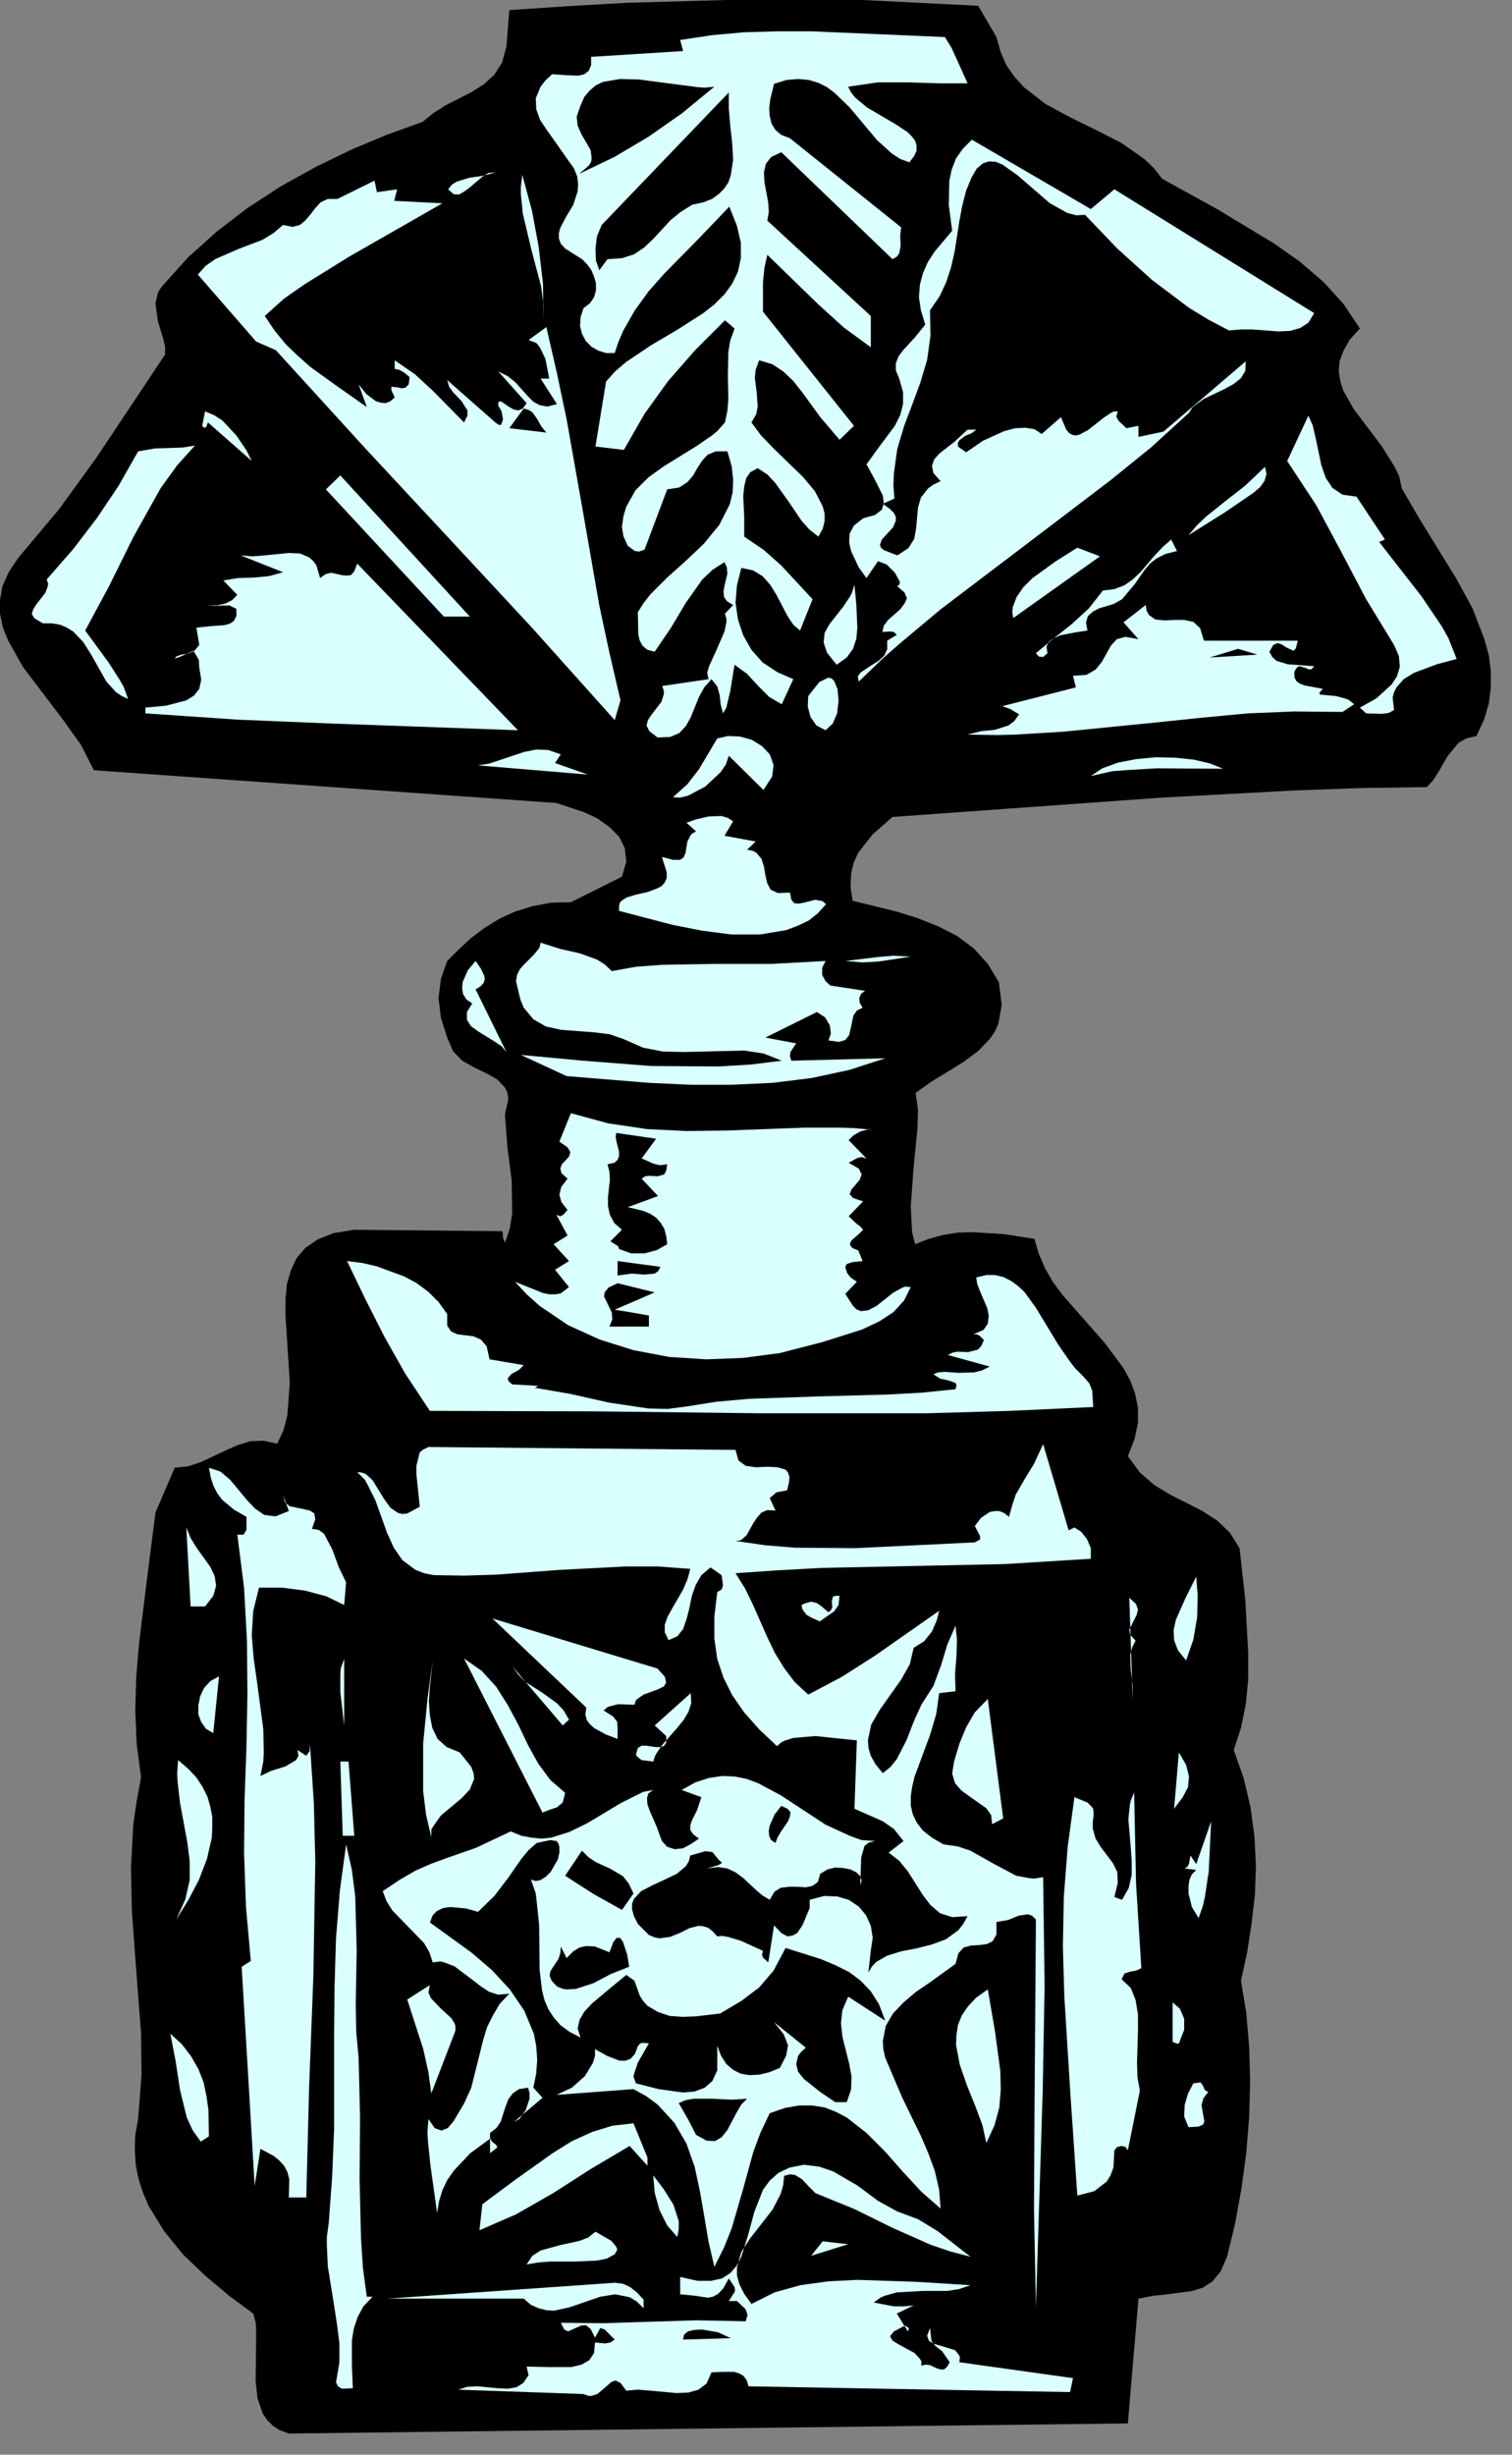 <?xml version="1.0" encoding="UTF-8" standalone="no"?>
<svg
   xmlns:dc="http://purl.org/dc/elements/1.1/"
   xmlns:cc="http://creativecommons.org/ns#"
   xmlns:rdf="http://www.w3.org/1999/02/22-rdf-syntax-ns#"
   xmlns:svg="http://www.w3.org/2000/svg"
   xmlns="http://www.w3.org/2000/svg"
   xmlns:sodipodi="http://sodipodi.sourceforge.net/DTD/sodipodi-0.dtd"
   xmlns:inkscape="http://www.inkscape.org/namespaces/inkscape"
   version="1.0"
   width="55.386mm"
   height="89.87mm"
   id="svg148"
   sodipodi:docname="AG000541.WMF">
  <rect width="100%" height="100%" fill="#808080" stroke="none"/>
  <sodipodi:namedview
     pagecolor="#ffffff"
     bordercolor="#666666"
     borderopacity="1"
     objecttolerance="10"
     gridtolerance="10"
     guidetolerance="10"
     inkscape:pageopacity="0"
     inkscape:pageshadow="2"
     inkscape:window-width="640"
     inkscape:window-height="480"
     id="namedview150" />
  <defs
     id="defs6">
    <clipPath
       clipPathUnits="userSpaceOnUse"
       id="clipWmfPath1">
      <path
         d="M 0,0 L 209.2,0 L 209.2,339.533 L 0,339.533 z"
         id="path2" />
    </clipPath>
    <pattern
       id="WMFhbasepattern"
       patternUnits="userSpaceOnUse"
       width="6"
       height="6"
       x="0"
       y="0" />
  </defs>
  <path
     style="fill:#000000;fill-rule:nonzero;fill-opacity:1;stroke:none;"
     clip-path="url(#clipWmfPath1)"
     d="  M 137.956,5.132   L 138.556,7.265   L 139.356,9.065   L 140.489,10.665   L 141.755,12.064   L 144.754,14.397   L 148.219,16.263   L 151.752,17.996   L 155.284,19.796   L 158.416,21.996   L 159.749,23.262   L 160.882,24.728   L 168.613,28.994   L 176.344,33.66   L 179.943,36.193   L 183.208,38.992   L 186.007,42.058   L 188.273,45.458   L 186.874,46.991   L 186.007,48.524   L 185.474,49.924   L 185.341,51.323   L 185.541,52.656   L 185.941,53.989   L 187.407,56.589   L 191.339,61.788   L 193.072,64.587   L 193.605,65.654   L 193.738,65.987   L 194.072,67.587   L 196.404,71.586   L 198.937,75.718   L 201.536,79.918   L 203.868,84.183   L 205.535,88.516   L 206.134,90.716   L 206.401,92.915   L 206.401,95.115   L 206.134,97.314   L 205.468,99.58   L 204.402,101.847   L 203.002,102.18   L 201.936,102.78   L 200.403,104.646   L 199.137,106.846   L 198.403,107.979   L 197.537,108.912   L 188.407,109.045   L 179.21,109.379   L 160.682,110.378   L 123.561,113.044   L 120.828,115.444   L 118.829,117.977   L 118.162,119.443   L 117.829,120.976   L 117.762,122.709   L 118.029,124.642   L 124.027,126.109   L 127.026,127.042   L 129.892,128.175   L 132.491,129.508   L 134.824,131.241   L 136.756,133.374   L 138.289,135.907   L 138.689,139.039   L 138.223,141.639   L 137.756,142.705   L 137.09,143.705   L 135.424,145.438   L 133.358,146.971   L 131.092,148.371   L 128.892,149.704   L 126.76,151.237   L 127.093,153.57   L 127.026,156.103   L 126.493,161.435   L 126.093,166.901   L 126.226,169.567   L 126.293,170.567   L 126.693,172.166   L 128.559,171.433   L 130.492,170.9   L 132.558,170.567   L 134.624,170.5   L 138.956,170.766   L 143.221,171.433   L 143.821,173.499   L 144.687,175.499   L 145.754,177.365   L 147.086,179.165   L 152.951,185.83   L 155.484,189.23   L 156.483,191.029   L 157.15,192.829   L 157.55,194.828   L 157.55,196.895   L 157.083,199.094   L 156.15,201.494   L 157.816,203.76   L 159.816,205.493   L 162.015,206.826   L 164.281,207.959   L 166.48,209.092   L 168.546,210.425   L 170.279,212.092   L 171.612,214.225   L 172.412,221.423   L 172.812,228.755   L 172.812,232.354   L 172.478,235.82   L 171.812,239.086   L 170.812,242.152   L 172.212,246.152   L 173.145,250.151   L 173.678,254.15   L 173.878,258.149   L 173.745,262.149   L 173.278,266.148   L 172.678,270.08   L 171.812,274.08   L 172.545,278.545   L 172.945,283.211   L 173.078,288.01   L 172.945,292.942   L 172.545,297.875   L 171.879,302.807   L 171.012,307.606   L 169.879,312.272   L 169.013,314.272   L 167.88,315.671   L 166.547,316.538   L 165.081,317.004   L 161.615,317.471   L 159.682,317.671   L 157.616,318.071   L 156.15,335.334   L 39.987,336.734   L 38.721,336.267   L 37.788,335.667   L 36.988,334.868   L 36.388,334.001   L 35.655,331.868   L 35.389,329.469   L 35.455,324.47   L 35.455,322.137   L 35.389,321.337   L 35.055,320.137   L 31.723,317.671   L 28.458,314.938   L 25.392,312.005   L 22.726,308.739   L 20.593,305.273   L 19.794,303.407   L 19.194,301.541   L 18.794,299.541   L 18.661,297.475   L 18.727,295.409   L 19.127,293.209   L 19.594,287.144   L 19.527,281.345   L 18.661,270.014   L 18.261,264.348   L 18.128,258.483   L 18.461,252.417   L 18.927,249.218   L 19.527,245.952   L 18.927,241.353   L 18.727,236.687   L 18.861,232.021   L 19.261,227.355   L 20.394,218.157   L 21.526,209.292   L 24.192,203.093   L 26.058,202.893   L 27.858,202.294   L 31.257,200.694   L 32.923,199.961   L 34.656,199.428   L 36.455,199.361   L 38.388,199.761   L 39.254,197.894   L 39.787,195.828   L 40.121,191.296   L 39.521,181.964   L 39.521,179.765   L 39.721,177.698   L 40.254,175.832   L 41.054,174.099   L 42.253,172.699   L 43.986,171.5   L 46.185,170.633   L 49.051,170.167   L 69.578,170.367   L 69.644,171.3   L 69.911,171.966   L 70.578,170.033   L 70.911,167.9   L 70.844,163.368   L 70.244,158.702   L 69.911,154.236   L 70.378,152.037   L 70.244,151.17   L 69.911,150.504   L 68.845,149.371   L 67.312,148.504   L 65.646,147.704   L 63.98,146.771   L 62.713,145.438   L 61.914,143.572   L 61.047,140.839   L 60.714,138.106   L 61.047,135.44   L 61.914,132.974   L 63.513,131.374   L 65.246,129.775   L 67.112,128.375   L 69.178,127.108   L 71.377,126.109   L 73.776,125.375   L 76.309,124.909   L 79.041,124.842   L 86.106,121.31   L 86.706,119.243   L 86.506,117.377   L 85.706,115.777   L 84.373,114.444   L 82.707,113.244   L 80.841,112.378   L 77.042,111.112   L 12.996,106.579   L 11.196,103.046   L 8.664,99.514   L 3.199,92.315   L 1.133,88.649   L 0.4,86.85   L 0,84.917   L 0,83.05   L 0.333,81.117   L 1.2,79.184   L 2.533,77.185   L 8.131,70.519   L 13.262,63.454   L 22.859,49.057   L 22.859,47.991   L 22.593,46.857   L 21.86,44.458   L 21.526,41.992   L 21.793,40.792   L 21.926,40.325   L 22.46,39.592   L 25.992,35.66   L 29.99,32.06   L 34.256,28.794   L 38.854,25.795   L 43.653,23.129   L 48.585,20.729   L 53.516,18.663   L 58.515,16.863   L 59.981,15.664   L 61.647,14.597   L 65.313,12.731   L 66.979,11.664   L 68.445,10.331   L 69.511,8.665   L 70.111,6.465   L 70.511,1.4   L 78.442,0.866   L 86.506,0.4   L 102.901,-0.067   L 119.362,0   L 135.424,0.8   L 137.956,5.132  z "
     id="path8" />
  <path
     style="fill:#d9ffff;fill-rule:nonzero;fill-opacity:1;stroke:none;"
     clip-path="url(#clipWmfPath1)"
     d="  M 130.825,5.132   L 131.758,6.665   L 132.491,8.265   L 133.957,11.531   L 129.959,11.531   L 125.76,11.398   L 121.561,11.398   L 117.429,11.998   L 117.829,12.797   L 118.429,13.531   L 120.028,14.864   L 123.894,17.13   L 125.627,18.263   L 126.226,18.863   L 126.693,19.463   L 126.893,20.129   L 126.893,20.863   L 126.56,21.596   L 125.893,22.462   L 124.627,21.996   L 123.494,21.262   L 121.428,19.396   L 117.629,14.864   L 115.563,12.864   L 114.497,12.064   L 113.297,11.464   L 111.964,11.064   L 110.498,10.931   L 108.899,11.064   L 107.166,11.598   L 106.633,13.797   L 106.499,14.997   L 106.566,16.064   L 106.833,17.13   L 107.366,17.996   L 108.166,18.663   L 109.365,19.13   L 124.76,31.46   L 124.627,32.727   L 124.694,33.993   L 124.494,35.06   L 124.16,35.526   L 123.561,35.86   L 108.166,21.063   L 106.766,21.729   L 106.033,22.662   L 105.766,23.862   L 105.833,25.195   L 106.366,28.061   L 106.433,29.394   L 106.233,30.527   L 120.562,43.725   L 120.562,48.057   L 116.829,45.324   L 113.297,42.125   L 106.233,35.26   L 105.833,37.059   L 105.633,39.059   L 105.633,43.125   L 118.229,58.922   L 116.23,60.855   L 113.564,57.722   L 111.098,54.323   L 109.832,52.723   L 108.432,51.39   L 106.899,50.39   L 105.1,49.857   L 104.633,51.123   L 104.5,52.256   L 104.767,54.323   L 104.9,56.256   L 104.7,57.322   L 104.034,58.455   L 105.366,60.255   L 107.166,62.121   L 111.165,65.987   L 112.831,67.987   L 113.897,70.053   L 114.164,71.053   L 114.164,72.119   L 113.897,73.186   L 113.297,74.252   L 112.031,73.252   L 110.965,72.053   L 109.165,69.386   L 107.299,66.787   L 106.233,65.654   L 104.9,64.787   L 103.9,65.321   L 103.3,66.187   L 103.034,67.32   L 102.901,68.653   L 103.034,71.519   L 103.034,74.252   L 105.766,76.118   L 108.166,78.251   L 112.497,82.917   L 110.765,87.25   L 109.832,86.45   L 109.032,85.25   L 107.499,82.317   L 106.633,80.917   L 105.566,79.718   L 104.233,78.918   L 102.634,78.585   L 102.034,80.984   L 101.834,83.384   L 102.167,85.717   L 102.901,87.916   L 104.034,89.916   L 105.566,91.649   L 107.566,92.982   L 109.832,93.982   L 108.232,97.448   L 106.499,96.448   L 104.967,94.915   L 103.434,93.248   L 101.701,91.982   L 101.101,95.648   L 100.701,97.314   L 100.568,97.914   L 100.101,98.714   L 99.768,97.448   L 99.635,96.181   L 99.302,94.981   L 98.502,93.982   L 97.502,95.115   L 96.769,96.448   L 95.636,99.247   L 94.97,100.447   L 94.037,101.447   L 92.77,101.98   L 91.038,102.047   L 89.905,101.18   L 89.505,100.38   L 89.705,99.647   L 90.238,98.847   L 91.571,97.114   L 91.904,96.048   L 91.904,95.648   L 91.704,94.915   L 98.102,93.982   L 97.902,93.115   L 98.169,92.182   L 99.235,89.849   L 100.301,87.383   L 100.568,86.116   L 100.568,85.65   L 100.368,84.917   L 101.501,83.717   L 100.635,83.184   L 100.235,82.584   L 100.168,81.851   L 100.301,81.051   L 100.701,79.384   L 100.635,78.518   L 100.301,77.785   L 98.635,78.851   L 97.236,80.184   L 94.97,83.384   L 92.904,86.85   L 90.638,90.182   L 89.638,89.916   L 88.972,89.382   L 88.572,88.649   L 88.372,87.849   L 88.305,84.717   L 89.105,83.45   L 90.038,82.251   L 92.371,79.918   L 94.903,77.651   L 97.436,75.252   L 99.568,72.652   L 101.034,69.786   L 101.434,68.12   L 101.501,66.387   L 101.301,64.521   L 100.701,62.454   L 99.102,62.454   L 97.969,62.921   L 97.236,63.721   L 96.569,64.721   L 95.969,65.787   L 95.17,66.72   L 94.037,67.453   L 92.371,67.72   L 89.238,76.052   L 88.505,76.318   L 87.905,76.252   L 86.906,75.519   L 86.306,74.185   L 86.106,72.919   L 86.306,71.453   L 86.706,70.12   L 87.972,67.853   L 89.771,66.054   L 91.904,64.521   L 96.436,61.721   L 98.569,60.255   L 99.302,59.655   L 100.368,58.455   L 100.701,56.856   L 100.835,55.256   L 100.768,51.99   L 100.835,48.724   L 101.101,47.124   L 101.701,45.458   L 100.368,44.325   L 96.236,48.457   L 92.504,52.723   L 89.238,57.255   L 86.372,62.254   L 82.44,61.788   L 83.907,52.79   L 85.173,51.39   L 86.639,50.123   L 90.105,47.791   L 93.837,45.591   L 97.369,43.325   L 98.902,42.125   L 100.301,40.725   L 101.368,39.259   L 102.167,37.593   L 102.567,35.726   L 102.567,33.593   L 102.034,31.261   L 100.968,28.594   L 96.569,33.193   L 91.971,37.859   L 89.838,40.259   L 87.905,42.925   L 86.306,45.724   L 85.639,47.257   L 85.106,48.857   L 83.907,48.857   L 82.84,48.524   L 81.907,47.991   L 81.107,47.191   L 80.574,46.191   L 80.308,45.124   L 80.374,43.925   L 80.774,42.658   L 81.707,41.925   L 82.24,41.125   L 82.507,40.192   L 82.507,39.192   L 82.24,38.259   L 81.841,37.326   L 81.241,36.526   L 80.574,35.86   L 78.242,34.393   L 77.642,33.727   L 77.375,32.994   L 77.375,32.26   L 77.575,31.527   L 78.375,29.994   L 79.375,28.328   L 79.975,26.461   L 80.041,25.462   L 79.908,24.395   L 79.441,23.262   L 78.575,22.062   L 76.709,19.396   L 75.709,17.996   L 74.776,16.597   L 74.243,15.13   L 74.176,13.597   L 74.843,11.998   L 75.509,11.131   L 76.442,10.265   L 78.175,10.398   L 80.108,10.465   L 80.908,10.265   L 81.507,9.798   L 81.841,8.998   L 81.841,7.865   L 94.57,7.065   L 94.17,5.532   L 98.569,4.866   L 103.034,4.466   L 107.632,4.332   L 112.298,4.332   L 121.695,4.732   L 130.825,5.132  z "
     id="path10" />
  <path
     style="fill:#000000;fill-rule:nonzero;fill-opacity:1;stroke:none;"
     clip-path="url(#clipWmfPath1)"
     d="  M 98.902,11.998   L 94.437,15.664   L 89.771,18.93   L 85.04,21.729   L 80.174,24.062   L 81.507,22.929   L 81.841,22.396   L 81.907,21.862   L 81.774,20.796   L 81.174,19.729   L 80.508,18.596   L 79.975,17.397   L 79.841,16.13   L 80.374,14.597   L 80.908,13.397   L 81.641,12.531   L 82.507,11.798   L 83.507,11.331   L 85.839,10.931   L 88.438,10.998   L 94.037,11.731   L 96.636,12.064   L 97.569,12.131   L 98.902,11.998  z "
     id="path12" />
  <path
     style="fill:#000000;fill-rule:nonzero;fill-opacity:1;stroke:none;"
     clip-path="url(#clipWmfPath1)"
     d="  M 95.836,28.328   L 94.237,29.328   L 92.837,30.461   L 90.438,33.06   L 89.172,34.26   L 87.772,35.193   L 86.106,35.726   L 84.107,35.86   L 82.974,37.393   L 82.507,36.06   L 82.44,34.46   L 82.64,32.727   L 83.307,31.127   L 100.901,12.797   L 100.901,14.997   L 101.101,17.397   L 101.368,19.796   L 101.501,22.129   L 101.168,24.262   L 100.835,25.262   L 100.235,26.128   L 99.502,26.861   L 98.569,27.528   L 97.369,27.995   L 95.836,28.328  z "
     id="path14" />
  <path
     style="fill:#d9ffff;fill-rule:nonzero;fill-opacity:1;stroke:none;"
     clip-path="url(#clipWmfPath1)"
     d="  M 154.284,26.195   L 181.942,43.325   L 181.142,44.658   L 180.009,45.391   L 178.61,45.791   L 176.944,45.858   L 173.411,45.591   L 171.745,45.591   L 170.146,45.724   L 167.347,44.258   L 164.614,42.592   L 159.483,38.726   L 154.684,34.393   L 150.219,29.727   L 149.019,29.794   L 147.753,29.461   L 145.354,28.128   L 140.888,24.262   L 138.822,22.796   L 137.889,22.396   L 136.956,22.329   L 136.09,22.596   L 135.224,23.329   L 134.49,24.595   L 133.757,26.395   L 133.224,28.461   L 132.824,30.594   L 132.158,34.86   L 131.691,36.926   L 131.025,38.992   L 130.092,40.992   L 128.759,42.925   L 128.826,46.458   L 128.359,49.79   L 127.426,52.923   L 126.293,55.989   L 125.16,58.988   L 124.227,62.121   L 123.761,65.454   L 123.694,67.187   L 123.827,68.986   L 122.228,69.72   L 123.161,70.386   L 123.761,70.986   L 124.027,71.519   L 124.027,72.053   L 123.627,72.986   L 122.828,73.852   L 122.094,74.652   L 121.828,75.385   L 121.961,75.785   L 122.361,76.118   L 124.227,76.852   L 125.76,75.852   L 126.56,74.585   L 126.826,73.186   L 126.96,71.719   L 127.093,70.253   L 127.493,68.853   L 128.492,67.587   L 129.226,67.054   L 130.225,66.587   L 129.226,65.454   L 129.026,64.454   L 129.359,63.521   L 130.092,62.721   L 132.158,61.121   L 133.957,59.455   L 135.157,59.455   L 134.557,59.922   L 133.624,60.321   L 132.824,60.921   L 132.624,61.255   L 132.624,61.788   L 133.757,62.588   L 136.09,60.988   L 139.022,59.655   L 140.555,59.255   L 141.955,59.188   L 143.221,59.388   L 144.221,60.055   L 146.887,57.722   L 147.62,59.455   L 148.02,59.922   L 148.486,60.188   L 149.019,60.255   L 149.486,60.122   L 150.619,59.522   L 152.818,57.789   L 153.818,57.122   L 154.218,56.922   L 154.751,56.922   L 154.551,57.655   L 154.884,58.255   L 155.95,59.255   L 157.616,58.922   L 157.616,60.455   L 161.082,59.722   L 172.478,49.99   L 172.412,51.323   L 171.812,52.323   L 170.812,53.123   L 169.479,53.856   L 166.68,55.189   L 165.481,56.056   L 165.081,56.389   L 164.614,57.122   L 159.349,61.921   L 153.751,66.454   L 142.088,75.319   L 130.225,84.317   L 124.494,89.116   L 122.361,90.982   L 118.895,94.315   L 118.762,93.582   L 119.162,93.048   L 120.762,91.982   L 121.628,91.449   L 122.428,90.716   L 122.828,89.849   L 122.828,88.649   L 124.16,87.849   L 123.761,87.45   L 123.294,87.383   L 122.161,87.45   L 122.361,86.583   L 122.961,85.783   L 124.627,84.317   L 125.227,83.517   L 125.56,82.784   L 125.227,81.984   L 124.227,81.117   L 124.56,80.851   L 124.56,80.451   L 123.894,79.251   L 122.761,78.118   L 121.561,77.651   L 119.962,79.984   L 118.895,78.518   L 117.829,76.252   L 117.563,75.052   L 117.629,73.852   L 118.229,72.719   L 119.495,71.719   L 121.161,71.253   L 122.094,70.519   L 122.361,69.653   L 122.228,68.587   L 121.095,66.32   L 119.962,64.254   L 121.894,61.588   L 123.894,58.922   L 124.627,57.455   L 125.027,55.922   L 125.027,54.256   L 124.494,52.39   L 124.027,51.257   L 124.027,50.257   L 124.427,49.257   L 125.093,48.391   L 126.693,46.658   L 128.093,44.925   L 127.493,42.925   L 127.226,41.125   L 127.359,39.392   L 127.759,37.859   L 128.426,36.326   L 129.359,34.86   L 131.825,31.927   L 131.358,28.394   L 131.425,25.062   L 131.758,23.462   L 132.358,21.929   L 133.291,20.596   L 134.557,19.33   L 151.019,28.928   L 154.284,26.195  z "
     id="path16" />
  <path
     style="fill:#d9ffff;fill-rule:nonzero;fill-opacity:1;stroke:none;"
     clip-path="url(#clipWmfPath1)"
     d="  M 68.645,23.862   L 67.645,23.929   L 66.779,24.462   L 65.046,25.928   L 64.246,26.528   L 63.513,26.928   L 62.78,26.861   L 62.047,26.195   L 62.58,25.528   L 63.247,25.128   L 64.979,24.595   L 66.845,24.329   L 68.645,23.862  z "
     id="path18" />
  <path
     style="fill:#d9ffff;fill-rule:nonzero;fill-opacity:1;stroke:none;"
     clip-path="url(#clipWmfPath1)"
     d="  M 75.243,44.525   L 75.243,42.058   L 74.909,39.592   L 73.577,34.593   L 72.377,29.528   L 72.11,26.861   L 72.11,25.862   L 72.31,24.195   L 73.643,29.128   L 74.576,34.127   L 75.176,39.259   L 75.243,44.525  z "
     id="path20" />
  <path
     style="fill:#d9ffff;fill-rule:nonzero;fill-opacity:1;stroke:none;"
     clip-path="url(#clipWmfPath1)"
     d="  M 54.982,26.195   L 54.583,27.795   L 61.247,28.128   L 48.318,35.526   L 42.187,39.326   L 39.987,40.859   L 39.321,41.325   L 36.655,43.725   L 38.055,45.791   L 39.587,47.657   L 41.254,49.257   L 42.986,50.79   L 46.785,53.523   L 50.784,56.322   L 49.651,53.19   L 50.717,54.523   L 52.05,55.522   L 52.717,55.722   L 53.383,55.789   L 54.049,55.522   L 54.649,54.989   L 54.183,53.989   L 54.183,53.523   L 54.982,53.589   L 55.582,53.723   L 56.115,53.656   L 56.582,53.19   L 56.715,52.19   L 55.916,51.523   L 55.316,51.19   L 54.649,51.057   L 54.649,49.857   L 57.448,51.79   L 59.914,54.056   L 64.246,58.455   L 64.713,57.522   L 64.713,56.789   L 63.913,55.522   L 62.713,54.256   L 62.18,53.523   L 61.914,52.59   L 68.578,58.455   L 69.045,58.788   L 69.378,58.788   L 69.644,58.055   L 69.445,56.922   L 68.978,56.122   L 68.978,55.789   L 69.111,55.522   L 69.445,55.589   L 70.511,56.322   L 71.111,56.656   L 71.777,56.789   L 72.377,56.522   L 72.91,55.789   L 68.978,51.39   L 70.311,52.056   L 71.377,52.923   L 73.043,54.789   L 73.843,55.589   L 74.71,56.056   L 75.776,56.256   L 77.109,55.922   L 74.843,52.39   L 76.042,52.39   L 75.509,49.657   L 74.776,48.124   L 74.376,47.591   L 74.243,47.457   L 73.177,47.057   L 75.643,45.258   L 77.109,51.657   L 78.442,57.989   L 80.708,70.786   L 82.974,83.784   L 84.373,90.316   L 85.906,96.914   L 85.106,99.647   L 73.643,86.85   L 62.247,74.585   L 50.584,62.054   L 38.188,48.457   L 35.455,47.257   L 27.391,37.993   L 28.458,36.793   L 29.791,35.86   L 32.989,34.46   L 36.322,33.193   L 37.855,32.26   L 39.188,31.127   L 40.52,31.394   L 41.52,31.127   L 42.253,30.527   L 42.986,29.661   L 43.653,28.794   L 44.386,27.995   L 45.386,27.528   L 46.718,27.528   L 51.85,24.995   L 52.183,26.595   L 54.982,26.195  z "
     id="path22" />
  <path
     style="fill:#000000;fill-rule:nonzero;fill-opacity:1;stroke:none;"
     clip-path="url(#clipWmfPath1)"
     d="  M 75.643,59.855   L 70.511,59.255   L 72.51,56.522   L 73.177,56.722   L 73.71,57.055   L 74.376,57.989   L 74.976,59.055   L 75.643,59.855  z "
     id="path24" />
  <path
     style="fill:#d9ffff;fill-rule:nonzero;fill-opacity:1;stroke:none;"
     clip-path="url(#clipWmfPath1)"
     d="  M 187.807,68.72   L 191.739,74.652   L 191.272,74.852   L 190.939,74.985   L 196.804,82.517   L 199.603,86.65   L 200.536,88.316   L 201.669,91.182   L 198.937,91.915   L 195.738,93.115   L 194.338,93.982   L 193.338,95.115   L 193.005,95.781   L 192.805,96.514   L 193.005,98.247   L 192.272,98.647   L 191.339,98.781   L 189.14,98.714   L 188.273,97.914   L 190.539,96.648   L 192.672,94.715   L 193.405,93.582   L 193.805,92.249   L 193.672,90.782   L 193.005,89.249   L 189.14,82.917   L 185.741,76.452   L 182.275,69.986   L 178.21,63.787   L 181.142,57.522   L 181.742,58.855   L 182.142,60.588   L 182.942,64.387   L 183.542,66.12   L 184.475,67.52   L 185.874,68.453   L 187.807,68.72  z "
     id="path26" />
  <path
     style="fill:#d9ffff;fill-rule:nonzero;fill-opacity:1;stroke:none;"
     clip-path="url(#clipWmfPath1)"
     d="  M 34.856,63.787   L 28.791,58.455   L 28.524,59.122   L 28.258,59.188   L 27.991,58.922   L 28.391,56.922   L 29.657,57.455   L 30.79,58.189   L 32.723,60.255   L 34.122,62.321   L 34.856,63.787  z "
     id="path28" />
  <path
     style="fill:#d9ffff;fill-rule:nonzero;fill-opacity:1;stroke:none;"
     clip-path="url(#clipWmfPath1)"
     d="  M 26.991,61.655   L 24.526,64.387   L 22.26,67.52   L 18.461,74.319   L 15.062,81.184   L 11.796,87.25   L 15.062,91.715   L 16.595,94.115   L 17.128,95.048   L 17.728,96.714   L 16.861,96.314   L 16.062,95.781   L 14.729,94.315   L 12.663,90.649   L 11.53,88.849   L 10.13,87.383   L 9.264,86.85   L 8.331,86.45   L 7.198,86.25   L 5.931,86.25   L 4.798,85.583   L 4.399,84.983   L 4.599,84.317   L 5.065,83.584   L 6.265,82.051   L 6.598,81.184   L 6.665,80.784   L 6.465,80.184   L 10.13,75.985   L 13.396,71.719   L 16.395,67.253   L 19.127,62.454   L 21.46,62.054   L 23.526,61.988   L 25.325,61.921   L 26.991,61.655  z "
     id="path30" />
  <path
     style="fill:#d9ffff;fill-rule:nonzero;fill-opacity:1;stroke:none;"
     clip-path="url(#clipWmfPath1)"
     d="  M 169.546,70.919   L 164.548,74.052   L 165.747,72.652   L 167.013,71.453   L 169.679,69.32   L 172.412,67.187   L 175.144,64.587   L 175.344,65.587   L 175.078,66.52   L 174.478,67.387   L 173.545,68.187   L 169.546,70.919  z "
     id="path32" />
  <path
     style="fill:#d9ffff;fill-rule:nonzero;fill-opacity:1;stroke:none;"
     clip-path="url(#clipWmfPath1)"
     d="  M 61.447,85.317   L 45.119,67.72   L 47.118,65.787   L 65.046,85.317   L 61.447,85.317  z "
     id="path34" />
  <path
     style="fill:#d9ffff;fill-rule:nonzero;fill-opacity:1;stroke:none;"
     clip-path="url(#clipWmfPath1)"
     d="  M 162.948,76.252   L 161.349,76.652   L 160.149,77.252   L 159.216,77.985   L 158.483,78.851   L 157.083,80.851   L 155.351,82.917   L 154.151,83.584   L 152.152,84.183   L 151.285,84.65   L 150.619,85.25   L 150.352,86.116   L 150.552,87.25   L 148.819,87.516   L 146.753,87.916   L 145.887,88.316   L 145.22,88.783   L 144.887,89.449   L 145.02,90.382   L 144.421,90.915   L 143.821,90.849   L 143.421,90.382   L 145.82,88.383   L 148.353,86.383   L 150.752,84.183   L 152.685,81.717   L 154.284,81.517   L 155.684,80.984   L 156.817,80.184   L 157.883,79.184   L 159.816,76.918   L 160.949,75.718   L 162.148,74.652   L 162.948,76.252  z "
     id="path36" />
  <path
     style="fill:#d9ffff;fill-rule:nonzero;fill-opacity:1;stroke:none;"
     clip-path="url(#clipWmfPath1)"
     d="  M 140.289,85.517   L 140.155,84.783   L 140.222,83.984   L 140.755,82.584   L 141.688,81.251   L 142.954,79.984   L 146.087,77.718   L 149.152,75.785   L 152.285,76.985   L 140.289,85.517  z "
     id="path38" />
  <path
     style="fill:#d9ffff;fill-rule:nonzero;fill-opacity:1;stroke:none;"
     clip-path="url(#clipWmfPath1)"
     d="  M 44.319,79.984   L 45.052,79.451   L 45.852,79.251   L 47.318,79.584   L 47.985,79.651   L 48.585,79.584   L 49.051,79.051   L 49.451,77.985   L 71.71,101.047   L 45.785,100.114   L 32.923,99.58   L 20.127,98.714   L 20.127,97.914   L 22.993,97.647   L 25.792,96.914   L 26.858,96.248   L 27.591,95.315   L 27.858,94.048   L 27.591,92.382   L 27.525,91.315   L 26.791,90.049   L 24.859,90.915   L 24.192,91.115   L 24.392,90.849   L 25.125,90.582   L 25.992,90.449   L 26.858,90.116   L 27.591,89.249   L 27.191,86.85   L 29.057,86.65   L 30.99,86.516   L 31.79,86.316   L 32.39,85.916   L 32.723,85.25   L 32.723,84.25   L 31.79,83.784   L 30.857,83.784   L 29.857,83.85   L 28.591,83.717   L 29.99,83.784   L 31.19,83.517   L 32.123,83.05   L 32.856,82.317   L 30.923,80.318   L 32.989,79.984   L 35.189,79.918   L 37.255,79.718   L 39.188,79.184   L 33.323,76.852   L 34.922,76.985   L 36.588,76.852   L 39.987,76.518   L 41.52,76.585   L 42.786,77.118   L 43.32,77.585   L 43.786,78.185   L 44.319,79.984  z "
     id="path40" />
  <path
     style="fill:#d9ffff;fill-rule:nonzero;fill-opacity:1;stroke:none;"
     clip-path="url(#clipWmfPath1)"
     d="  M 115.83,91.982   L 114.497,90.316   L 114.03,88.916   L 114.164,87.583   L 114.83,86.383   L 116.763,83.917   L 117.696,82.517   L 117.962,81.984   L 118.296,80.917   L 118.562,83.717   L 118.696,86.85   L 118.562,88.383   L 118.096,89.782   L 117.229,90.982   L 115.83,91.982  z "
     id="path42" />
  <path
     style="fill:#d9ffff;fill-rule:nonzero;fill-opacity:1;stroke:none;"
     clip-path="url(#clipWmfPath1)"
     d="  M 166.68,88.649   L 179.676,88.649   L 179.41,89.716   L 179.076,90.049   L 178.077,89.582   L 177.477,89.182   L 176.877,88.983   L 176.277,89.249   L 175.744,90.182   L 176.144,90.915   L 176.744,91.449   L 178.277,91.915   L 181.942,92.182   L 181.609,92.582   L 181.276,92.648   L 180.609,92.382   L 179.876,92.182   L 179.543,92.382   L 179.21,92.915   L 179.21,93.715   L 179.476,94.248   L 179.943,94.581   L 180.609,94.848   L 183.142,95.315   L 182.675,95.848   L 182.742,96.114   L 184.941,96.314   L 186.207,96.648   L 186.741,96.848   L 187.474,97.448   L 185.874,98.514   L 179.21,98.447   L 172.745,98.714   L 166.347,99.314   L 159.949,99.98   L 147.22,101.247   L 140.622,101.647   L 138.156,101.713   L 133.957,101.647   L 135.823,101.18   L 137.756,100.98   L 139.622,100.38   L 140.422,99.78   L 141.088,98.847   L 139.889,98.114   L 138.756,97.714   L 148.953,95.115   L 148.553,93.515   L 150.419,93.382   L 151.685,92.648   L 152.551,91.582   L 153.218,90.382   L 153.818,89.316   L 154.617,88.449   L 155.817,88.116   L 157.616,88.449   L 155.55,86.116   L 158.616,83.717   L 158.749,84.517   L 159.083,85.117   L 159.949,85.717   L 161.215,85.85   L 162.548,85.783   L 163.948,85.783   L 165.214,86.05   L 166.147,86.916   L 166.68,88.649  z "
     id="path44" />
  <path
     style="fill:#000000;fill-rule:nonzero;fill-opacity:1;stroke:none;"
     clip-path="url(#clipWmfPath1)"
     d="  M 167.48,90.982   L 171.412,89.782   L 174.078,90.582   L 167.48,90.982  z "
     id="path46" />
  <path
     style="fill:#d9ffff;fill-rule:nonzero;fill-opacity:1;stroke:none;"
     clip-path="url(#clipWmfPath1)"
     d="  M 114.297,101.047   L 113.031,100.38   L 112.231,99.247   L 111.831,97.781   L 111.898,96.314   L 113.431,94.381   L 114.63,93.782   L 115.097,93.848   L 115.497,94.248   L 115.963,95.381   L 116.096,96.981   L 115.896,98.714   L 115.297,100.114   L 114.297,101.047  z "
     id="path48" />
  <path
     style="fill:#d9ffff;fill-rule:nonzero;fill-opacity:1;stroke:none;"
     clip-path="url(#clipWmfPath1)"
     d="  M 105.7,109.312   L 100.901,104.579   L 100.501,105.779   L 99.768,106.846   L 97.636,108.845   L 95.236,110.112   L 94.103,110.378   L 93.17,110.312   L 95.17,108.512   L 96.769,106.446   L 99.302,102.18   L 100.768,101.847   L 102.434,101.913   L 104.1,102.38   L 105.5,103.246   L 106.566,104.38   L 107.099,105.846   L 106.899,107.446   L 105.7,109.312  z "
     id="path50" />
  <path
     style="fill:#d9ffff;fill-rule:nonzero;fill-opacity:1;stroke:none;"
     clip-path="url(#clipWmfPath1)"
     d="  M 76.842,105.579   L 81.374,107.179   L 64.579,105.779   L 66.179,105.913   L 67.778,105.646   L 70.977,104.579   L 72.577,104.046   L 74.243,103.713   L 75.909,103.78   L 77.642,104.38   L 76.842,105.579  z "
     id="path52" />
  <path
     style="fill:#d9ffff;fill-rule:nonzero;fill-opacity:1;stroke:none;"
     clip-path="url(#clipWmfPath1)"
     d="  M 169.346,106.379   L 160.149,106.312   L 155.75,106.579   L 154.018,106.712   L 151.019,107.379   L 152.618,106.312   L 154.817,105.513   L 157.283,105.046   L 160.016,104.779   L 162.748,104.846   L 165.281,105.113   L 167.547,105.646   L 169.346,106.379  z "
     id="path54" />
  <path
     style="fill:#d9ffff;fill-rule:nonzero;fill-opacity:1;stroke:none;"
     clip-path="url(#clipWmfPath1)"
     d="  M 100.301,115.644   L 104.633,116.444   L 103.434,117.577   L 104.167,117.71   L 104.7,117.977   L 105.433,118.843   L 105.766,119.91   L 105.966,121.11   L 106.233,122.243   L 106.699,123.109   L 107.699,123.576   L 109.365,123.509   L 109.565,124.509   L 109.965,124.975   L 110.565,125.042   L 111.298,124.909   L 112.831,124.509   L 113.63,124.642   L 113.897,124.709   L 114.364,125.109   L 113.231,126.375   L 111.964,127.375   L 110.431,128.108   L 108.832,128.708   L 105.233,129.308   L 101.234,129.308   L 97.169,128.775   L 93.104,127.975   L 85.706,126.042   L 85.706,125.375   L 85.839,124.842   L 86.239,124.509   L 86.772,124.176   L 88.105,123.776   L 89.638,123.442   L 91.038,122.909   L 91.637,122.576   L 92.037,122.109   L 92.304,121.509   L 92.304,120.71   L 91.637,118.577   L 93.17,118.977   L 94.17,118.977   L 94.637,118.643   L 94.903,118.043   L 95.17,116.444   L 95.57,115.644   L 95.769,115.377   L 96.369,115.044   L 95.036,113.844   L 96.369,113.378   L 98.102,112.978   L 99.902,112.911   L 100.768,113.178   L 101.501,113.644   L 100.301,115.644  z "
     id="path56" />
  <path
     style="fill:#d9ffff;fill-rule:nonzero;fill-opacity:1;stroke:none;"
     clip-path="url(#clipWmfPath1)"
     d="  M 84.706,134.374   L 88.039,133.774   L 91.571,133.507   L 99.168,133.374   L 106.899,133.374   L 114.297,132.974   L 113.83,133.907   L 113.83,134.907   L 114.297,135.773   L 114.963,136.373   L 119.762,137.106   L 119.229,137.506   L 118.962,138.106   L 119.029,138.773   L 119.429,139.439   L 118.629,139.839   L 118.162,140.506   L 117.762,142.372   L 117.563,143.239   L 117.029,143.905   L 116.163,144.172   L 114.697,143.972   L 115.03,143.039   L 114.897,141.905   L 114.23,140.772   L 113.097,140.039   L 105.966,143.572   L 110.232,144.372   L 109.432,145.571   L 109.365,146.171   L 109.565,146.771   L 122.561,146.438   L 117.629,148.038   L 112.364,149.171   L 106.966,149.837   L 101.301,150.104   L 95.636,150.104   L 89.838,149.837   L 78.442,148.904   L 72.11,145.971   L 80.708,146.771   L 90.105,147.504   L 99.502,147.571   L 103.967,147.304   L 108.232,146.771   L 105.7,145.771   L 103.034,145.371   L 97.502,145.505   L 94.637,145.571   L 91.771,145.505   L 89.038,144.972   L 86.306,143.772   L 84.373,143.105   L 82.174,142.839   L 77.709,142.505   L 75.576,142.039   L 73.843,141.039   L 72.51,139.439   L 72.044,138.306   L 71.71,136.906   L 71.444,135.773   L 71.577,134.907   L 71.977,134.107   L 72.577,133.44   L 73.91,132.107   L 74.51,131.374   L 74.71,131.041   L 74.843,130.441   L 77.575,131.308   L 80.241,131.907   L 82.64,132.774   L 83.707,133.44   L 84.706,134.374  z "
     id="path58" />
  <path
     style="fill:#d9ffff;fill-rule:nonzero;fill-opacity:1;stroke:none;"
     clip-path="url(#clipWmfPath1)"
     d="  M 126.093,132.374   L 121.695,133.041   L 119.429,133.174   L 117.029,132.974   L 121.428,132.441   L 123.694,132.241   L 126.093,132.374  z "
     id="path60" />
  <path
     style="fill:#d9ffff;fill-rule:nonzero;fill-opacity:1;stroke:none;"
     clip-path="url(#clipWmfPath1)"
     d="  M 65.846,136.906   L 70.111,145.571   L 69.445,144.772   L 68.445,144.105   L 66.179,142.705   L 65.179,141.972   L 64.646,141.106   L 64.646,140.039   L 65.379,138.839   L 64.579,138.306   L 64.113,137.573   L 63.98,136.773   L 64.046,135.907   L 64.779,134.24   L 65.846,132.974   L 66.579,134.04   L 67.045,135.04   L 67.112,135.507   L 66.979,135.973   L 66.579,136.44   L 65.846,136.906  z "
     id="path62" />
  <path
     style="fill:#d9ffff;fill-rule:nonzero;fill-opacity:1;stroke:none;"
     clip-path="url(#clipWmfPath1)"
     d="  M 121.161,156.369   L 120.095,156.303   L 119.095,156.569   L 118.162,157.102   L 117.496,157.769   L 119.962,160.302   L 119.295,160.102   L 118.696,160.235   L 117.496,160.902   L 118.895,161.702   L 119.295,162.501   L 119.029,163.235   L 118.429,163.968   L 117.896,164.568   L 117.629,165.234   L 118.096,165.767   L 119.495,166.234   L 117.496,168.3   L 118.629,169.367   L 119.095,169.7   L 119.495,170.167   L 118.829,170.833   L 117.962,171.566   L 117.696,171.966   L 117.696,172.3   L 118.029,172.699   L 118.829,173.033   L 119.429,174.499   L 118.096,174.632   L 117.429,174.832   L 117.163,174.966   L 117.029,175.366   L 117.296,176.165   L 117.762,176.765   L 118.629,177.365   L 117.029,179.032   L 118.096,180.698   L 118.562,181.164   L 119.162,181.431   L 120.228,181.298   L 121.361,180.698   L 123.627,178.898   L 124.827,178.232   L 125.293,178.032   L 126.093,178.098   L 125.16,179.965   L 123.694,181.564   L 121.761,182.831   L 119.362,183.964   L 113.897,185.697   L 107.966,187.23   L 102.901,187.896   L 97.769,188.096   L 92.637,187.763   L 87.705,186.83   L 83.04,185.364   L 78.642,183.364   L 74.71,180.698   L 72.91,179.098   L 71.311,177.365   L 75.109,178.898   L 76.042,179.098   L 76.975,179.098   L 77.642,178.965   L 78.775,178.098   L 76.842,175.699   L 78.775,174.499   L 76.642,172.166   L 78.575,170.966   L 77.042,168.1   L 77.575,168.3   L 77.975,168.1   L 78.575,167.434   L 77.709,166.301   L 77.442,165.301   L 77.709,164.234   L 78.575,163.101   L 77.709,162.301   L 77.575,161.635   L 77.842,161.035   L 78.308,160.568   L 78.775,160.035   L 78.975,159.435   L 78.575,158.769   L 77.442,157.969   L 79.041,154.036   L 84.173,155.436   L 89.571,156.236   L 95.036,156.503   L 100.568,156.436   L 111.365,156.036   L 116.43,156.036   L 118.296,156.103   L 121.161,156.369  z "
     id="path64" />
  <path
     style="fill:#000000;fill-rule:nonzero;fill-opacity:1;stroke:none;"
     clip-path="url(#clipWmfPath1)"
     d="  M 88.838,160.302   L 90.505,161.035   L 91.371,161.235   L 92.371,161.102   L 92.237,161.968   L 91.971,162.501   L 91.038,162.768   L 89.905,162.701   L 89.305,162.768   L 88.838,163.101   L 91.104,165.501   L 86.906,167.034   L 89.105,167.567   L 90.038,167.967   L 90.838,168.5   L 91.438,169.167   L 91.971,170.033   L 92.237,171.033   L 92.371,172.166   L 90.971,172.966   L 89.238,173.433   L 87.372,173.433   L 85.706,172.833   L 85.573,172.433   L 85.24,172.233   L 84.506,171.766   L 86.106,170.167   L 85.04,169.233   L 84.44,168.1   L 84.173,166.901   L 84.173,165.634   L 84.44,163.235   L 84.373,162.102   L 84.107,161.102   L 85.04,160.902   L 85.506,160.502   L 85.706,159.969   L 85.706,159.369   L 85.373,158.036   L 85.24,157.369   L 85.306,156.769   L 90.838,157.569   L 88.838,160.302  z "
     id="path66" />
  <path
     style="fill:#000000;fill-rule:nonzero;fill-opacity:1;stroke:none;"
     clip-path="url(#clipWmfPath1)"
     d="  M 91.438,175.299   L 91.104,175.899   L 90.638,176.232   L 89.172,176.365   L 87.439,176.232   L 85.506,176.499   L 85.506,174.499   L 91.438,175.299  z "
     id="path68" />
  <path
     style="fill:#d9ffff;fill-rule:nonzero;fill-opacity:1;stroke:none;"
     clip-path="url(#clipWmfPath1)"
     d="  M 61.914,181.831   L 61.914,183.431   L 62.447,184.231   L 63.313,184.63   L 64.379,184.764   L 65.512,184.897   L 66.579,185.364   L 67.379,186.297   L 67.778,188.096   L 72.51,188.896   L 71.844,189.563   L 70.844,190.096   L 70.311,190.696   L 70.378,191.096   L 70.911,191.562   L 74.51,191.762   L 74.043,192.029   L 79.041,192.895   L 84.373,194.095   L 89.771,194.895   L 92.437,194.962   L 94.97,194.628   L 99.168,193.962   L 103.634,193.562   L 113.231,193.229   L 123.027,192.962   L 127.759,192.696   L 132.291,192.229   L 132.424,191.696   L 132.291,191.362   L 131.358,191.029   L 130.159,190.763   L 129.226,190.163   L 129.892,189.896   L 130.758,189.829   L 132.758,189.963   L 134.89,189.896   L 135.957,189.629   L 137.023,189.096   L 131.225,187.497   L 131.891,187.163   L 132.558,187.03   L 134.024,187.097   L 135.357,186.763   L 135.823,186.297   L 136.223,185.43   L 135.623,184.83   L 135.224,184.63   L 134.757,184.63   L 136.157,184.031   L 136.756,183.164   L 136.89,182.098   L 136.69,181.031   L 135.69,178.698   L 135.29,177.632   L 135.157,176.765   L 136.556,176.432   L 137.756,176.432   L 138.889,176.699   L 139.955,177.232   L 140.888,177.898   L 141.821,178.765   L 143.421,180.964   L 146.487,186.03   L 148.153,188.43   L 148.819,189.296   L 150.019,190.496   L 150.819,191.429   L 151.218,192.429   L 151.352,194.695   L 139.822,195.228   L 128.292,195.562   L 105.233,195.562   L 82.307,195.295   L 59.514,195.228   L 56.115,190.096   L 53.183,184.897   L 50.517,179.631   L 48.051,174.499   L 50.184,174.766   L 52.183,175.232   L 55.982,176.632   L 57.715,177.565   L 59.314,178.765   L 60.714,180.165   L 61.914,181.831  z "
     id="path70" />
  <path
     style="fill:#000000;fill-rule:nonzero;fill-opacity:1;stroke:none;"
     clip-path="url(#clipWmfPath1)"
     d="  M 85.106,181.231   L 87.172,181.564   L 89.838,182.031   L 89.838,183.564   L 84.373,183.564   L 84.773,182.564   L 84.706,181.631   L 83.973,180.098   L 83.64,179.431   L 83.707,178.832   L 84.24,178.165   L 85.506,177.565   L 90.638,178.832   L 85.106,181.231  z "
     id="path72" />
  <path
     style="fill:#d9ffff;fill-rule:nonzero;fill-opacity:1;stroke:none;"
     clip-path="url(#clipWmfPath1)"
     d="  M 148.753,211.359   L 149.686,211.958   L 150.485,212.958   L 151.019,214.225   L 151.019,215.691   L 139.156,216.424   L 126.493,216.691   L 113.764,216.957   L 107.632,217.291   L 101.834,217.691   L 103.167,219.824   L 104.233,222.023   L 106.233,226.556   L 107.299,228.755   L 108.565,230.821   L 110.032,232.754   L 111.898,234.487   L 116.563,232.021   L 121.161,229.088   L 130.025,222.89   L 129.692,224.223   L 129.026,225.756   L 127.959,227.089   L 126.493,228.022   L 125.96,230.288   L 124.76,232.421   L 121.828,236.554   L 120.628,238.62   L 120.162,240.753   L 120.228,241.819   L 120.562,242.952   L 121.228,244.152   L 122.228,245.352   L 123.294,244.485   L 124.16,243.419   L 125.493,240.819   L 126.56,238.087   L 127.559,235.887   L 129.226,233.288   L 130.292,230.421   L 131.158,227.555   L 132.291,224.956   L 132.491,226.889   L 132.424,229.155   L 132.225,231.621   L 132.291,234.021   L 130.025,234.287   L 129.625,237.153   L 128.759,240.086   L 126.626,245.818   L 126.293,247.218   L 126.093,248.551   L 126.093,249.818   L 126.36,251.017   L 126.893,252.15   L 127.759,253.284   L 129.026,254.283   L 130.625,255.217   L 132.558,255.483   L 134.357,256.083   L 137.556,257.883   L 140.689,259.549   L 142.488,259.882   L 143.154,259.949   L 144.421,259.749   L 144.621,274.813   L 144.354,289.61   L 143.421,319.204   L 143.154,305.807   L 143.221,292.543   L 143.421,265.615   L 142.888,265.081   L 142.288,264.881   L 141.022,265.081   L 139.556,265.681   L 137.956,265.948   L 137.956,267.681   L 137.423,268.614   L 136.623,269.014   L 135.557,269.147   L 134.424,269.214   L 133.424,269.48   L 132.691,270.28   L 132.291,271.747   L 128.692,274.346   L 126.826,275.613   L 125.093,277.079   L 123.627,278.612   L 122.628,280.345   L 122.228,282.411   L 122.294,283.544   L 122.561,284.744   L 124.894,290.21   L 127.426,295.409   L 128.492,297.875   L 129.425,300.408   L 130.025,303.007   L 130.225,305.607   L 127.559,303.274   L 125.027,300.541   L 122.561,297.742   L 119.962,295.142   L 117.229,293.009   L 115.696,292.209   L 114.164,291.609   L 112.431,291.343   L 110.631,291.343   L 108.699,291.676   L 106.566,292.409   L 105.3,295.075   L 104.3,297.742   L 102.834,303.074   L 101.301,308.339   L 100.235,311.006   L 98.902,313.672   L 98.102,310.206   L 97.502,306.673   L 96.902,303.207   L 96.169,299.808   L 95.036,296.608   L 93.37,293.742   L 91.038,291.209   L 89.505,290.076   L 87.705,289.077   L 77.042,289.876   L 79.175,288.877   L 80.974,287.277   L 82.107,285.411   L 82.374,284.477   L 82.374,283.544   L 84.04,284.477   L 85.773,285.144   L 86.572,285.144   L 87.306,284.877   L 87.905,284.211   L 88.305,283.144   L 88.638,282.744   L 89.038,282.678   L 89.838,282.744   L 88.305,285.411   L 87.839,286.81   L 87.705,287.344   L 88.039,288.277   L 91.171,289.077   L 94.57,289.543   L 96.169,289.41   L 97.569,288.877   L 98.635,287.943   L 99.302,286.477   L 99.302,283.078   L 99.835,284.477   L 100.568,285.611   L 101.501,286.41   L 102.567,286.944   L 103.767,287.144   L 105.1,287.077   L 106.499,286.744   L 107.966,286.144   L 108.832,284.477   L 109.099,283.011   L 108.499,281.478   L 107.166,279.812   L 111.564,283.344   L 110.898,283.944   L 110.498,284.477   L 110.232,285.611   L 110.498,286.677   L 111.298,287.677   L 113.564,289.477   L 115.63,290.876   L 117.229,290.876   L 117.829,289.143   L 117.896,287.344   L 117.563,285.544   L 117.096,283.678   L 116.63,281.811   L 116.43,279.945   L 116.63,278.145   L 117.429,276.279   L 122.561,279.612   L 121.695,277.346   L 120.562,275.546   L 119.162,274.08   L 117.563,272.88   L 115.696,271.947   L 113.63,271.08   L 108.765,269.547   L 107.099,272.68   L 105.1,275.013   L 102.634,276.879   L 99.702,278.612   L 96.303,279.012   L 94.503,279.079   L 92.704,278.945   L 91.104,278.412   L 89.638,277.546   L 89.038,276.879   L 88.572,276.146   L 87.839,274.08   L 86.706,273.28   L 84.44,275.146   L 81.974,277.212   L 80.908,278.345   L 80.241,279.478   L 79.975,280.678   L 80.374,281.945   L 78.842,281.145   L 77.575,280.212   L 76.642,279.145   L 75.909,278.012   L 75.376,276.746   L 75.043,275.413   L 74.71,272.613   L 74.643,266.348   L 74.31,263.215   L 74.176,262.015   L 73.51,260.082   L 74.176,260.282   L 74.843,260.149   L 75.576,259.682   L 76.242,259.016   L 77.242,257.283   L 77.442,256.35   L 77.442,255.55   L 77.309,255.083   L 77.042,254.75   L 76.176,254.617   L 74.31,255.017   L 73.177,256.016   L 72.177,257.216   L 70.378,259.816   L 68.445,262.349   L 66.179,264.548   L 64.513,264.081   L 62.38,263.882   L 61.38,264.015   L 60.514,264.415   L 59.914,265.015   L 59.514,266.014   L 65.313,270.214   L 68.112,272.613   L 70.578,275.279   L 72.577,278.212   L 73.91,281.411   L 74.243,283.144   L 74.376,285.011   L 74.243,286.877   L 73.843,288.877   L 75.109,290.276   L 71.177,293.609   L 71.91,293.209   L 72.777,292.009   L 73.31,290.41   L 73.31,289.61   L 73.11,288.877   L 71.844,289.077   L 70.977,289.676   L 70.378,290.476   L 69.978,291.543   L 69.311,293.609   L 68.711,294.476   L 67.845,295.142   L 67.845,295.875   L 68.112,296.342   L 68.711,296.808   L 68.845,297.142   L 67.845,297.942   L 67.845,295.942   L 65.113,297.942   L 62.847,300.341   L 61.914,301.674   L 61.247,303.074   L 60.781,304.607   L 60.514,306.207   L 59.581,299.541   L 59.248,296.275   L 59.181,295.075   L 59.314,293.209   L 60.181,294.476   L 61.114,294.809   L 61.98,294.476   L 62.78,293.542   L 64.246,291.076   L 65.246,288.877   L 66.046,285.677   L 66.912,282.211   L 67.445,280.478   L 68.245,278.879   L 69.178,277.279   L 70.511,275.879   L 68.978,276.012   L 67.712,275.613   L 66.512,274.813   L 65.313,273.88   L 62.913,272.08   L 61.514,271.547   L 60.981,271.413   L 59.914,271.547   L 59.448,270.147   L 58.715,268.881   L 56.515,266.614   L 54.316,264.348   L 53.516,263.082   L 52.983,261.682   L 55.382,260.082   L 57.582,258.816   L 59.714,257.883   L 61.714,257.15   L 65.912,255.683   L 70.711,253.417   L 72.177,254.017   L 73.577,254.283   L 74.976,254.417   L 76.309,254.283   L 78.842,253.484   L 81.307,252.284   L 85.973,249.484   L 88.239,248.351   L 89.038,247.951   L 90.438,247.685   L 89.771,248.151   L 89.571,248.818   L 89.638,249.684   L 89.971,250.617   L 90.904,252.75   L 91.637,254.75   L 92.371,255.55   L 93.437,255.883   L 94.57,255.75   L 95.57,255.217   L 96.769,254.417   L 95.969,253.817   L 95.57,253.217   L 95.57,252.617   L 95.769,251.951   L 96.503,250.484   L 97.102,248.685   L 94.37,247.685   L 96.303,246.618   L 98.169,246.018   L 99.968,245.752   L 101.701,245.818   L 103.367,246.152   L 104.967,246.752   L 108.099,248.418   L 114.297,252.484   L 117.629,254.017   L 118.895,254.483   L 119.295,254.617   L 121.161,254.75   L 120.295,254.95   L 119.695,255.417   L 119.229,257.016   L 119.162,259.016   L 119.095,260.882   L 119.295,260.216   L 119.095,259.616   L 118.562,259.082   L 117.762,258.683   L 116.763,258.483   L 115.63,258.416   L 114.564,258.683   L 113.564,259.282   L 113.231,260.416   L 112.497,260.949   L 111.564,261.149   L 110.431,261.082   L 109.232,261.082   L 108.099,261.215   L 107.233,261.749   L 106.566,262.882   L 105.566,262.282   L 104.7,261.549   L 102.834,259.816   L 101.834,259.082   L 100.701,258.549   L 99.435,258.349   L 97.902,258.549   L 99.435,258.083   L 99.902,257.816   L 99.902,257.683   L 99.502,257.349   L 98.635,256.283   L 97.702,256.15   L 95.57,256.75   L 95.37,257.549   L 94.97,258.216   L 93.703,259.282   L 92.037,260.082   L 90.305,260.882   L 88.772,261.682   L 87.772,262.748   L 87.505,263.415   L 87.505,264.215   L 87.772,265.148   L 88.305,266.214   L 89.838,267.747   L 90.638,268.081   L 91.304,268.214   L 92.77,268.014   L 94.103,267.481   L 95.436,266.814   L 96.703,266.481   L 97.369,266.548   L 98.035,266.748   L 98.635,267.214   L 99.302,267.947   L 99.968,267.881   L 100.768,268.014   L 102.567,268.547   L 105.633,269.947   L 105.5,270.48   L 105.633,270.88   L 106.366,271.547   L 107.166,266.414   L 108.166,267.481   L 109.032,267.947   L 109.765,267.814   L 110.365,267.481   L 111.098,266.414   L 112.098,264.015   L 112.098,262.882   L 114.097,262.349   L 115.896,262.415   L 117.496,262.882   L 118.895,263.815   L 119.895,265.015   L 120.562,266.481   L 120.828,268.147   L 120.562,269.88   L 120.228,272.946   L 120.695,272.147   L 121.295,271.48   L 122.828,270.614   L 124.76,270.014   L 126.826,269.614   L 128.959,269.081   L 130.958,268.347   L 132.691,267.081   L 133.358,266.214   L 133.957,265.148   L 131.825,265.281   L 130.159,264.748   L 128.826,263.615   L 127.759,262.215   L 125.693,258.949   L 124.494,257.483   L 123.027,256.35   L 125.093,254.75   L 123.761,253.084   L 122.228,252.017   L 118.296,250.284   L 118.629,240.819   L 116.03,240.553   L 112.897,240.22   L 109.832,240.486   L 108.565,240.886   L 108.166,241.086   L 107.566,241.619   L 105.1,239.286   L 103.034,236.953   L 101.368,234.554   L 100.168,232.154   L 99.302,229.555   L 98.902,226.755   L 98.902,223.689   L 99.302,220.29   L 99.902,219.957   L 100.101,219.357   L 99.902,217.957   L 98.369,216.891   L 97.102,217.957   L 96.303,219.357   L 95.769,220.89   L 95.436,222.556   L 95.036,224.089   L 94.57,225.422   L 93.77,226.422   L 92.571,226.955   L 92.037,225.889   L 92.037,224.823   L 92.437,223.689   L 93.104,222.49   L 94.57,219.957   L 95.17,218.557   L 95.57,217.091   L 91.104,216.757   L 86.639,216.757   L 77.575,217.224   L 68.645,217.891   L 64.313,218.024   L 60.048,217.957   L 58.715,217.691   L 57.515,217.224   L 55.716,215.891   L 54.516,214.158   L 53.583,212.092   L 51.983,207.626   L 50.917,205.493   L 50.517,204.76   L 49.451,203.693   L 50.051,203.76   L 50.651,203.96   L 51.584,204.826   L 53.183,207.426   L 54.049,208.626   L 55.116,209.359   L 55.716,209.492   L 56.382,209.426   L 58.115,208.492   L 57.648,203.96   L 57.648,202.827   L 57.915,201.76   L 58.115,200.961   L 58.515,200.627   L 59.314,200.227   L 101.834,200.627   L 102.234,202.094   L 103.234,202.827   L 104.633,203.027   L 106.233,202.96   L 107.632,203.027   L 108.765,203.36   L 109.099,203.76   L 109.299,204.36   L 109.232,205.16   L 108.965,206.226   L 107.499,206.493   L 106.566,207.293   L 107.366,209.026   L 106.233,208.959   L 105.433,209.292   L 104.833,209.959   L 104.3,210.759   L 103.367,212.425   L 102.701,213.025   L 102.434,213.158   L 101.834,213.225   L 105.966,213.825   L 110.098,214.158   L 118.362,214.225   L 134.957,213.425   L 135.69,213.025   L 135.69,212.558   L 134.957,211.159   L 135.823,210.025   L 137.023,209.226   L 137.689,209.092   L 138.356,209.092   L 139.022,209.359   L 139.689,209.892   L 140.155,208.226   L 140.622,206.826   L 141.888,204.626   L 143.154,202.56   L 144.421,199.827   L 147.953,211.758   L 148.753,211.359  z "
     id="path74" />
  <path
     style="fill:#d9ffff;fill-rule:nonzero;fill-opacity:1;stroke:none;"
     clip-path="url(#clipWmfPath1)"
     d="  M 39.987,209.092   L 39.188,206.826   L 39.454,207.893   L 40.121,208.426   L 42.053,208.826   L 42.92,209.026   L 43.519,209.426   L 43.653,210.225   L 43.186,211.558   L 44.119,211.692   L 44.852,212.225   L 45.985,214.358   L 46.918,216.891   L 47.918,218.957   L 47.651,222.09   L 45.186,220.89   L 42.187,220.09   L 39.054,219.69   L 35.855,219.69   L 35.055,222.956   L 34.856,226.289   L 35.122,229.488   L 35.589,232.754   L 36.455,239.286   L 36.522,242.486   L 36.455,243.752   L 36.055,245.752   L 37.588,245.019   L 39.521,244.419   L 40.987,243.552   L 41.32,242.952   L 41.187,242.152   L 42.386,242.952   L 42.853,242.352   L 42.92,241.419   L 43.453,249.484   L 43.653,257.549   L 43.386,273.413   L 42.786,289.143   L 42.386,304.873   L 42.386,304.074   L 39.987,304.074   L 40.054,301.541   L 39.787,300.541   L 39.321,299.675   L 38.654,298.941   L 37.921,298.341   L 36.055,297.342   L 35.255,302.474   L 34.389,287.744   L 33.456,272.147   L 34.722,271.347   L 34.056,263.882   L 33.789,256.483   L 33.856,249.084   L 34.122,241.686   L 34.256,234.354   L 34.189,227.022   L 33.789,219.69   L 32.856,212.358   L 33.723,212.358   L 34.122,211.692   L 34.122,209.892   L 32.39,208.892   L 30.79,207.559   L 30.124,206.693   L 29.591,205.693   L 29.191,204.493   L 28.924,203.093   L 30.524,203.627   L 31.857,204.76   L 34.189,207.559   L 35.322,208.759   L 36.588,209.626   L 38.121,209.825   L 39.987,209.092  z "
     id="path76" />
  <path
     style="fill:#d9ffff;fill-rule:nonzero;fill-opacity:1;stroke:none;"
     clip-path="url(#clipWmfPath1)"
     d="  M 28.391,222.29   L 26.392,222.29   L 25.792,211.359   L 26.392,212.825   L 27.258,214.225   L 29.124,216.824   L 29.724,218.091   L 29.924,219.424   L 29.524,220.823   L 28.391,222.29  z "
     id="path78" />
  <path
     style="fill:#d9ffff;fill-rule:nonzero;fill-opacity:1;stroke:none;"
     clip-path="url(#clipWmfPath1)"
     d="  M 164.214,229.755   L 163.081,228.355   L 162.548,226.955   L 162.482,225.556   L 162.815,224.089   L 164.148,221.09   L 165.614,218.157   L 165.814,220.757   L 165.747,223.756   L 165.214,226.889   L 164.214,229.755  z "
     id="path80" />
  <path
     style="fill:#d9ffff;fill-rule:nonzero;fill-opacity:1;stroke:none;"
     clip-path="url(#clipWmfPath1)"
     d="  M 116.23,220.823   L 116.096,222.09   L 115.497,222.956   L 113.497,224.356   L 112.298,223.823   L 111.631,223.423   L 111.098,222.69   L 110.965,222.09   L 111.365,221.89   L 112.298,221.623   L 113.097,221.823   L 113.764,222.29   L 114.697,223.09   L 115.03,222.823   L 115.23,222.423   L 115.163,221.623   L 115.297,220.957   L 115.63,220.823   L 116.23,220.823  z "
     id="path82" />
  <path
     style="fill:#d9ffff;fill-rule:nonzero;fill-opacity:1;stroke:none;"
     clip-path="url(#clipWmfPath1)"
     d="  M 157.217,227.022   L 156.75,227.955   L 156.483,228.955   L 156.55,231.088   L 156.817,233.221   L 156.817,235.287   L 156.35,221.09   L 157.283,221.956   L 157.55,222.756   L 157.35,223.489   L 157.017,224.156   L 156.35,225.489   L 156.483,226.222   L 157.217,227.022  z "
     id="path84" />
  <path
     style="fill:#d9ffff;fill-rule:nonzero;fill-opacity:1;stroke:none;"
     clip-path="url(#clipWmfPath1)"
     d="  M 91.038,230.888   L 92.037,232.021   L 92.237,232.821   L 91.904,233.354   L 91.104,233.754   L 89.105,234.487   L 88.239,235.087   L 88.039,235.287   L 87.839,235.887   L 85.573,235.82   L 84.506,236.087   L 84.107,236.22   L 83.573,236.687   L 84.84,237.487   L 85.439,238.22   L 85.506,239.153   L 85.506,240.619   L 83.907,240.02   L 82.307,239.153   L 81.707,238.62   L 81.241,238.02   L 81.041,237.22   L 81.174,236.287   L 68.178,223.956   L 91.038,230.888  z "
     id="path86" />
  <path
     style="fill:#d9ffff;fill-rule:nonzero;fill-opacity:1;stroke:none;"
     clip-path="url(#clipWmfPath1)"
     d="  M 78.242,248.085   L 77.909,249.418   L 77.109,250.084   L 76.109,250.418   L 75.109,250.817   L 64.246,229.488   L 66.712,231.221   L 68.711,233.421   L 70.311,235.954   L 71.777,238.686   L 73.11,241.486   L 74.51,244.019   L 76.176,246.285   L 78.242,248.085  z "
     id="path88" />
  <path
     style="fill:#d9ffff;fill-rule:nonzero;fill-opacity:1;stroke:none;"
     clip-path="url(#clipWmfPath1)"
     d="  M 47.651,238.753   L 47.118,234.154   L 47.118,231.688   L 47.185,230.821   L 47.651,229.555   L 47.651,238.753  z "
     id="path90" />
  <path
     style="fill:#d9ffff;fill-rule:nonzero;fill-opacity:1;stroke:none;"
     clip-path="url(#clipWmfPath1)"
     d="  M 63.646,242.486   L 65.246,244.485   L 65.579,245.418   L 65.646,246.152   L 65.046,247.618   L 63.913,248.818   L 61.047,251.217   L 60.048,252.617   L 59.714,253.15   L 59.714,254.217   L 58.981,251.084   L 58.581,247.818   L 58.581,241.286   L 59.181,235.087   L 59.914,229.755   L 59.514,233.421   L 59.381,235.42   L 59.514,237.353   L 59.848,239.086   L 60.581,240.619   L 61.847,241.753   L 63.646,242.486  z "
     id="path92" />
  <path
     style="fill:#d9ffff;fill-rule:nonzero;fill-opacity:1;stroke:none;"
     clip-path="url(#clipWmfPath1)"
     d="  M 78.775,237.953   L 77.909,238.753   L 70.911,230.555   L 71.777,231.755   L 72.777,232.754   L 74.976,234.154   L 77.109,235.687   L 78.042,236.687   L 78.775,237.953  z "
     id="path94" />
  <path
     style="fill:#d9ffff;fill-rule:nonzero;fill-opacity:1;stroke:none;"
     clip-path="url(#clipWmfPath1)"
     d="  M 143.821,232.154   L 144.021,251.951   L 143.821,232.154  z "
     id="path96" />
  <path
     style="fill:#d9ffff;fill-rule:nonzero;fill-opacity:1;stroke:none;"
     clip-path="url(#clipWmfPath1)"
     d="  M 29.524,239.82   L 28.524,239.22   L 27.858,238.287   L 27.458,237.22   L 27.458,235.954   L 27.725,234.687   L 28.258,233.554   L 29.124,232.621   L 30.324,231.954   L 29.524,239.82  z "
     id="path98" />
  <path
     style="fill:#d9ffff;fill-rule:nonzero;fill-opacity:1;stroke:none;"
     clip-path="url(#clipWmfPath1)"
     d="  M 90.438,243.752   L 88.838,243.552   L 88.239,243.086   L 88.039,242.819   L 88.305,241.886   L 88.838,241.553   L 89.438,241.553   L 90.838,241.753   L 91.438,241.753   L 91.904,241.619   L 92.237,241.153   L 92.237,240.22   L 90.638,238.753   L 95.636,234.287   L 95.703,235.687   L 95.303,236.887   L 94.637,238.02   L 93.703,239.153   L 91.771,241.353   L 90.971,242.486   L 90.704,242.952   L 90.438,243.752  z "
     id="path100" />
  <path
     style="fill:#d9ffff;fill-rule:nonzero;fill-opacity:1;stroke:none;"
     clip-path="url(#clipWmfPath1)"
     d="  M 137.356,252.417   L 137.223,251.151   L 136.556,250.218   L 134.291,248.618   L 133.091,247.751   L 132.225,246.752   L 131.825,245.418   L 132.091,243.752   L 132.824,241.286   L 133.757,239.02   L 134.957,236.953   L 136.756,235.087   L 138.889,251.617   L 137.356,252.417  z "
     id="path102" />
  <path
     style="fill:#d9ffff;fill-rule:nonzero;fill-opacity:1;stroke:none;"
     clip-path="url(#clipWmfPath1)"
     d="  M 163.748,248.685   L 162.548,250.284   L 163.215,242.486   L 164.214,244.219   L 164.614,245.818   L 164.481,247.285   L 163.748,248.685  z "
     id="path104" />
  <path
     style="fill:#d9ffff;fill-rule:nonzero;fill-opacity:1;stroke:none;"
     clip-path="url(#clipWmfPath1)"
     d="  M 24.392,265.615   L 25.658,262.815   L 26.258,260.149   L 26.258,257.483   L 25.925,254.883   L 24.925,249.484   L 24.592,246.618   L 24.526,245.485   L 24.659,243.552   L 26.058,244.752   L 27.191,245.952   L 28.058,247.285   L 28.724,248.618   L 29.124,250.018   L 29.391,251.417   L 29.391,252.884   L 29.324,254.283   L 28.658,257.216   L 27.525,260.149   L 26.058,262.948   L 24.392,265.615  z "
     id="path106" />
  <path
     style="fill:#d9ffff;fill-rule:nonzero;fill-opacity:1;stroke:none;"
     clip-path="url(#clipWmfPath1)"
     d="  M 49.051,254.017   L 47.452,254.017   L 47.118,243.752   L 48.251,243.752   L 49.051,254.017  z "
     id="path108" />
  <path
     style="fill:#d9ffff;fill-rule:nonzero;fill-opacity:1;stroke:none;"
     clip-path="url(#clipWmfPath1)"
     d="  M 158.016,272.347   L 157.283,272.68   L 156.483,272.813   L 155.684,273.08   L 155.284,273.88   L 156.55,275.079   L 157.217,276.746   L 157.55,278.745   L 157.55,280.945   L 157.417,285.411   L 157.483,287.477   L 157.816,289.277   L 156.15,297.542   L 155.817,297.075   L 155.284,296.942   L 154.684,297.075   L 154.284,297.542   L 154.151,299.941   L 153.751,301.008   L 153.218,301.874   L 151.485,303.207   L 149.152,303.807   L 148.219,290.143   L 147.353,276.279   L 147.153,269.347   L 147.286,262.415   L 147.82,255.55   L 148.753,248.685   L 150.552,249.418   L 151.152,250.018   L 151.352,250.284   L 151.418,251.151   L 151.285,252.15   L 151.285,253.017   L 151.685,254.417   L 152.418,255.616   L 153.285,256.75   L 154.084,257.816   L 154.684,259.016   L 154.751,260.549   L 154.284,262.482   L 154.751,262.682   L 155.351,262.882   L 156.284,261.215   L 156.683,259.416   L 156.683,257.549   L 156.55,255.616   L 156.217,251.751   L 156.417,249.818   L 156.55,249.151   L 157.017,248.018   L 157.283,260.616   L 158.016,272.347  z "
     id="path110" />
  <path
     style="fill:#000000;fill-rule:nonzero;fill-opacity:1;stroke:none;"
     clip-path="url(#clipWmfPath1)"
     d="  M 107.366,255.017   L 106.766,254.617   L 106.499,254.083   L 106.433,253.35   L 106.566,252.617   L 107.233,251.084   L 108.166,249.884   L 109.032,250.284   L 109.432,250.751   L 109.365,251.351   L 109.099,252.017   L 108.099,253.484   L 107.632,254.283   L 107.366,255.017  z "
     id="path112" />
  <path
     style="fill:#d9ffff;fill-rule:nonzero;fill-opacity:1;stroke:none;"
     clip-path="url(#clipWmfPath1)"
     d="  M 165.947,265.415   L 165.014,263.882   L 164.548,262.015   L 164.548,261.015   L 164.681,260.082   L 165.014,259.349   L 165.614,258.749   L 164.014,258.549   L 164.414,258.283   L 164.614,257.883   L 164.814,256.75   L 165.614,257.949   L 167.68,252.017   L 167.347,258.949   L 166.814,262.482   L 166.547,263.682   L 165.947,265.415  z "
     id="path114" />
  <path
     style="fill:#d9ffff;fill-rule:nonzero;fill-opacity:1;stroke:none;"
     clip-path="url(#clipWmfPath1)"
     d="  M 49.651,284.744   L 49.851,293.009   L 49.784,301.474   L 49.984,309.806   L 50.251,313.872   L 50.784,317.804   L 51.584,317.804   L 50.317,319.137   L 49.518,320.604   L 48.984,322.203   L 48.718,323.87   L 48.718,327.202   L 48.851,330.468   L 47.385,330.535   L 46.852,330.269   L 46.519,329.669   L 46.985,326.869   L 46.985,324.203   L 46.652,321.604   L 46.252,319.004   L 45.386,313.605   L 45.252,310.672   L 45.252,309.539   L 45.519,307.54   L 45.985,301.208   L 46.252,294.742   L 46.252,281.478   L 46.319,274.813   L 46.519,268.214   L 47.052,261.615   L 47.918,255.217   L 48.718,258.749   L 49.184,262.415   L 49.384,269.88   L 49.251,277.412   L 49.318,281.145   L 49.651,284.744  z "
     id="path116" />
  <path
     style="fill:#000000;fill-rule:nonzero;fill-opacity:1;stroke:none;"
     clip-path="url(#clipWmfPath1)"
     d="  M 87.705,262.015   L 86.106,264.281   L 82.174,262.082   L 78.242,259.549   L 80.574,256.083   L 81.507,257.016   L 82.507,257.683   L 84.44,258.549   L 86.239,259.616   L 87.039,260.616   L 87.705,262.015  z "
     id="path118" />
  <path
     style="fill:#000000;fill-rule:nonzero;fill-opacity:1;stroke:none;"
     clip-path="url(#clipWmfPath1)"
     d="  M 87.106,272.147   L 84.573,273.146   L 82.174,274.413   L 79.708,275.213   L 78.442,275.279   L 77.975,275.213   L 77.109,274.879   L 76.376,274.08   L 76.109,273.413   L 76.176,272.813   L 76.509,272.28   L 77.309,271.08   L 77.575,270.28   L 77.642,269.347   L 78.442,270.947   L 79.375,270.014   L 80.241,269.48   L 81.174,269.28   L 82.374,269.347   L 84.373,270.147   L 84.906,268.747   L 85.373,268.147   L 85.839,268.147   L 86.239,268.681   L 86.839,270.48   L 87.106,272.147  z "
     id="path120" />
  <path
     style="fill:#d9ffff;fill-rule:nonzero;fill-opacity:1;stroke:none;"
     clip-path="url(#clipWmfPath1)"
     d="  M 63.047,281.012   L 59.714,289.676   L 59.314,286.744   L 58.581,283.478   L 56.382,276.679   L 59.514,274.679   L 59.314,275.679   L 59.648,276.479   L 60.981,277.879   L 62.513,279.279   L 62.98,280.078   L 63.047,280.412   L 63.047,281.012  z "
     id="path122" />
  <path
     style="fill:#d9ffff;fill-rule:nonzero;fill-opacity:1;stroke:none;"
     clip-path="url(#clipWmfPath1)"
     d="  M 136.556,296.542   L 136.023,294.076   L 135.024,291.409   L 133.891,288.61   L 132.891,285.744   L 132.358,282.944   L 132.424,281.545   L 132.624,280.212   L 133.158,278.879   L 134.024,277.612   L 135.157,276.412   L 136.756,275.279   L 137.756,281.078   L 138.489,286.544   L 138.556,289.077   L 138.356,291.609   L 137.689,294.076   L 136.556,296.542  z "
     id="path124" />
  <path
     style="fill:#d9ffff;fill-rule:nonzero;fill-opacity:1;stroke:none;"
     clip-path="url(#clipWmfPath1)"
     d="  M 163.415,282.211   L 163.281,282.678   L 163.015,282.811   L 162.348,282.545   L 162.348,277.079   L 163.348,277.945   L 163.948,279.345   L 163.948,280.878   L 163.415,282.211  z "
     id="path126" />
  <path
     style="fill:#d9ffff;fill-rule:nonzero;fill-opacity:1;stroke:none;"
     clip-path="url(#clipWmfPath1)"
     d="  M 28.924,295.609   L 27.791,296.342   L 26.658,294.742   L 25.858,293.009   L 24.925,289.21   L 24.326,285.277   L 23.592,281.411   L 25.192,282.878   L 26.458,284.544   L 27.458,286.277   L 28.191,288.143   L 28.591,290.076   L 28.857,291.943   L 28.924,295.609  z "
     id="path128" />
  <path
     style="fill:#d9ffff;fill-rule:nonzero;fill-opacity:1;stroke:none;"
     clip-path="url(#clipWmfPath1)"
     d="  M 167.28,289.477   L 166.614,290.343   L 166.347,291.276   L 166.614,292.876   L 166.747,293.542   L 166.547,294.009   L 165.88,294.276   L 164.548,294.342   L 163.948,292.876   L 164.014,291.276   L 164.481,289.676   L 165.214,288.277   L 166.214,288.143   L 166.547,288.61   L 166.814,289.21   L 167.28,289.477  z "
     id="path130" />
  <path
     style="fill:#000000;fill-rule:nonzero;fill-opacity:1;stroke:none;"
     clip-path="url(#clipWmfPath1)"
     d="  M 103.434,290.41   L 102.634,291.209   L 101.968,292.343   L 100.701,294.742   L 99.902,295.742   L 98.968,296.275   L 97.835,296.209   L 96.369,295.409   L 95.303,293.342   L 93.97,291.01   L 94.903,290.61   L 96.036,290.41   L 98.702,290.41   L 101.301,290.543   L 103.434,290.41  z "
     id="path132" />
  <path
     style="fill:#d9ffff;fill-rule:nonzero;fill-opacity:1;stroke:none;"
     clip-path="url(#clipWmfPath1)"
     d="  M 89.638,298.541   L 89.638,299.675   L 87.172,296.942   L 81.774,300.141   L 76.576,303.474   L 71.444,306.407   L 66.379,308.606   L 66.779,305.007   L 71.444,301.541   L 76.509,297.942   L 79.175,296.275   L 81.974,295.009   L 84.773,294.142   L 87.705,293.809   L 89.638,298.541  z "
     id="path134" />
  <path
     style="fill:#d9ffff;fill-rule:nonzero;fill-opacity:1;stroke:none;"
     clip-path="url(#clipWmfPath1)"
     d="  M 124.227,306.007   L 127.093,307.073   L 129.825,308.739   L 134.357,312.272   L 131.558,311.539   L 128.826,310.606   L 123.561,308.273   L 118.296,305.673   L 112.897,303.474   L 111.898,302.474   L 111.031,301.541   L 110.032,300.941   L 109.365,300.874   L 108.565,301.074   L 108.432,302.341   L 108.099,303.54   L 106.966,305.74   L 103.9,309.673   L 102.634,311.606   L 102.034,313.738   L 102.034,314.872   L 102.367,316.071   L 103.034,317.404   L 104.034,318.804   L 107.233,317.204   L 110.831,316.205   L 114.697,315.671   L 118.696,315.471   L 126.76,315.738   L 134.357,316.205   L 132.824,316.738   L 131.158,317.004   L 127.693,317.004   L 124.16,317.204   L 122.494,317.671   L 121.894,317.938   L 120.961,318.604   L 123.761,319.137   L 125.16,319.137   L 126.493,319.004   L 124.16,320.137   L 125.693,322.603   L 125.827,322.337   L 125.827,322.137   L 125.293,321.803   L 123.761,322.603   L 123.227,323.27   L 123.561,323.87   L 124.427,324.403   L 126.626,325.603   L 127.359,326.403   L 127.559,326.736   L 127.559,327.336   L 128.159,327.202   L 128.759,327.269   L 129.759,327.736   L 130.225,327.869   L 130.692,327.869   L 131.092,327.536   L 131.491,326.869   L 130.425,325.336   L 129.559,324.67   L 128.959,323.936   L 128.759,322.137   L 128.359,323.203   L 128.626,323.936   L 129.359,324.336   L 130.292,324.603   L 132.225,325.203   L 132.758,325.869   L 132.891,326.136   L 132.824,326.869   L 148.553,329.069   L 148.153,331.002   L 103.634,330.202   L 103.367,329.335   L 102.901,328.735   L 102.301,328.402   L 101.634,328.202   L 100.035,328.202   L 98.502,328.269   L 97.835,329.802   L 96.703,330.668   L 95.303,331.068   L 93.637,331.135   L 90.038,330.802   L 88.305,330.668   L 86.706,330.802   L 85.906,329.735   L 85.24,329.402   L 84.64,329.602   L 84.04,330.135   L 82.707,331.268   L 81.841,331.535   L 81.507,331.535   L 80.774,331.268   L 63.446,330.668   L 64.713,330.269   L 66.112,330.202   L 68.911,330.468   L 70.311,330.535   L 71.511,330.335   L 72.444,329.735   L 73.177,328.669   L 72.91,327.469   L 75.909,327.536   L 79.108,327.536   L 80.508,327.202   L 81.574,326.603   L 82.24,325.603   L 82.374,324.136   L 83.773,324.27   L 84.506,324.136   L 85.106,323.736   L 84.24,322.87   L 83.707,322.337   L 83.107,322.137   L 82.374,323.47   L 81.774,322.27   L 81.107,321.737   L 80.441,321.803   L 79.841,322.07   L 78.642,322.603   L 78.108,322.337   L 77.642,321.404   L 83.507,321.47   L 89.838,321.27   L 96.436,321.07   L 103.234,321.204   L 103.5,320.337   L 103.234,319.537   L 102.034,318.404   L 100.901,318.404   L 101.501,317.471   L 101.768,317.004   L 101.701,316.471   L 100.901,315.271   L 100.168,316.605   L 99.435,317.404   L 98.702,317.804   L 97.969,317.938   L 96.236,317.671   L 94.17,317.471   L 94.17,315.071   L 96.569,315.605   L 98.435,315.605   L 99.968,315.271   L 101.101,314.538   L 101.968,313.538   L 102.634,312.272   L 103.567,309.273   L 104.433,306.073   L 105.633,303.007   L 106.566,301.741   L 107.766,300.674   L 109.299,299.941   L 111.298,299.541   L 113.431,299.808   L 115.363,300.474   L 118.696,302.407   L 121.561,304.54   L 124.227,306.007  z "
     id="path136" />
  <path
     style="fill:#d9ffff;fill-rule:nonzero;fill-opacity:1;stroke:none;"
     clip-path="url(#clipWmfPath1)"
     d="  M 93.77,309.539   L 92.371,307.94   L 91.304,305.807   L 90.638,303.407   L 90.438,301.008   L 91.904,302.941   L 93.237,305.073   L 93.97,307.34   L 93.97,308.406   L 93.77,309.539  z "
     id="path138" />
  <path
     style="fill:#d9ffff;fill-rule:nonzero;fill-opacity:1;stroke:none;"
     clip-path="url(#clipWmfPath1)"
     d="  M 85.106,311.939   L 83.973,312.539   L 82.64,312.805   L 79.575,312.939   L 76.176,312.939   L 74.51,313.072   L 72.91,313.338   L 73.71,312.139   L 74.843,311.406   L 77.509,310.672   L 80.241,310.072   L 81.441,309.606   L 82.44,308.806   L 84.64,310.072   L 85.306,310.872   L 85.439,311.206   L 85.439,311.339   L 85.106,311.939  z "
     id="path140" />
  <path
     style="fill:#d9ffff;fill-rule:nonzero;fill-opacity:1;stroke:none;"
     clip-path="url(#clipWmfPath1)"
     d="  M 112.298,312.139   L 113.897,310.139   L 117.429,310.539   L 112.298,312.139  z "
     id="path142" />
  <path
     style="fill:#d9ffff;fill-rule:nonzero;fill-opacity:1;stroke:none;"
     clip-path="url(#clipWmfPath1)"
     d="  M 89.105,318.204   L 89.105,319.404   L 88.172,318.471   L 87.172,317.871   L 85.173,317.471   L 83.107,317.804   L 80.974,318.537   L 78.842,319.271   L 76.709,319.737   L 75.643,319.671   L 74.576,319.404   L 73.51,318.937   L 72.51,318.071   L 53.583,318.071   L 85.106,315.871   L 86.239,316.005   L 87.239,316.471   L 88.172,317.204   L 89.105,318.204  z "
     id="path144" />
  <path
     style="fill:#000000;fill-rule:nonzero;fill-opacity:1;stroke:none;"
     clip-path="url(#clipWmfPath1)"
     d="  M 101.168,323.536   L 94.57,323.736   L 94.703,323.07   L 95.236,322.603   L 96.103,322.403   L 97.169,322.337   L 99.435,322.737   L 101.168,323.536  z "
     id="path146" />
</svg>
